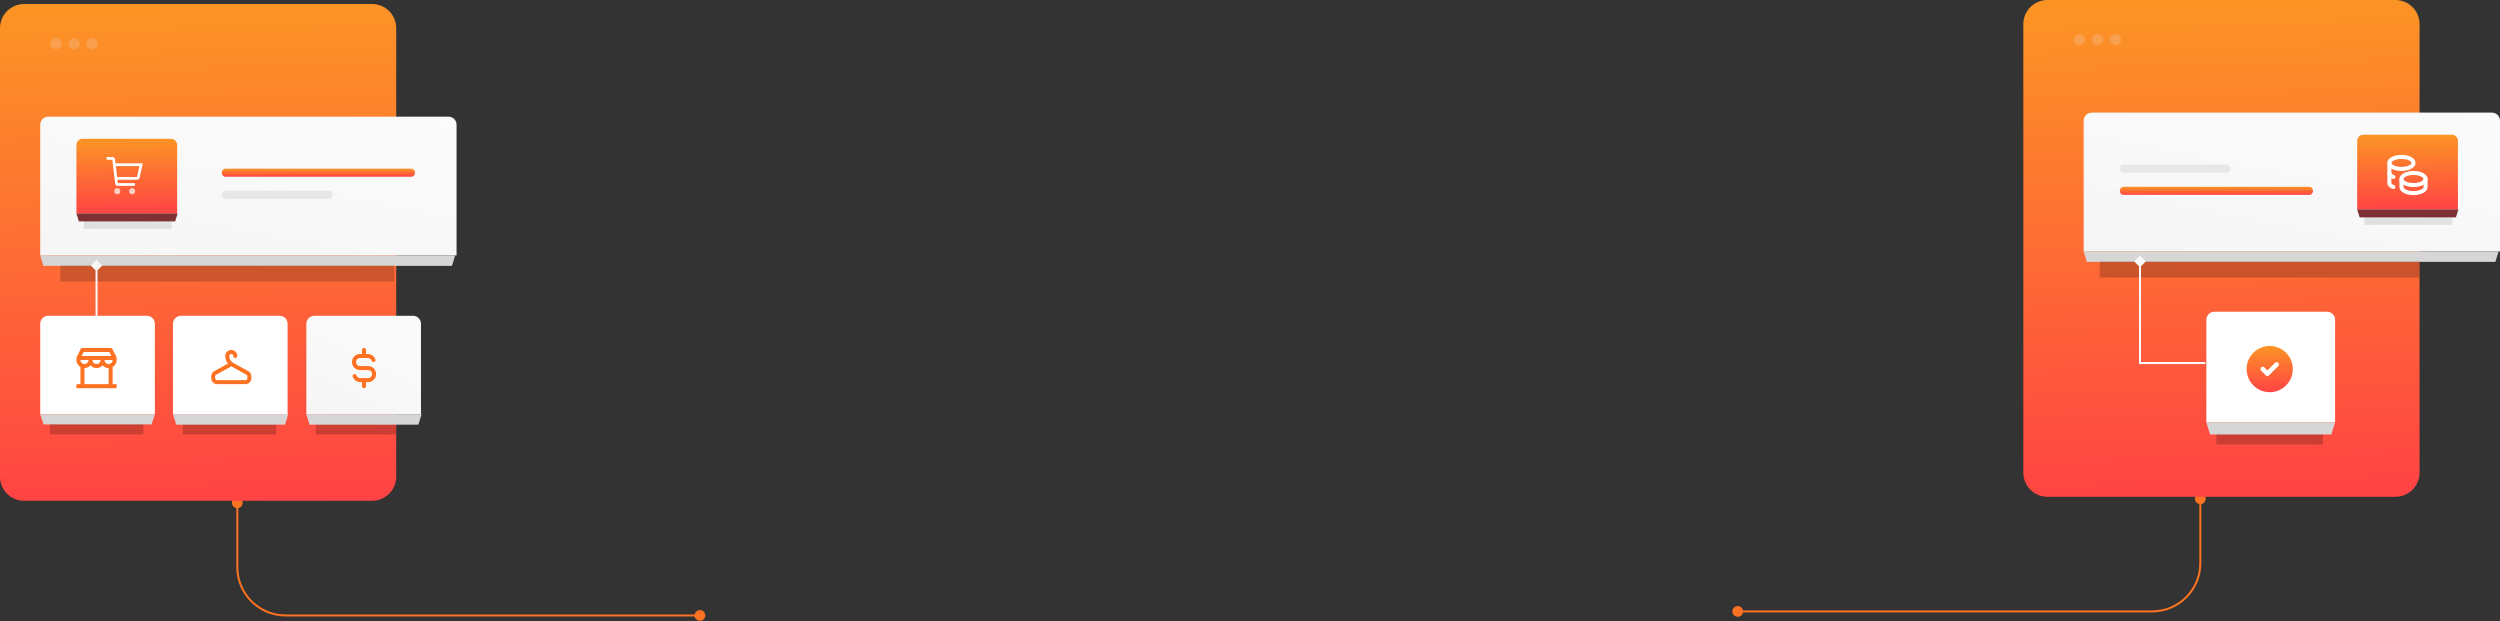 <svg xmlns="http://www.w3.org/2000/svg" fill="none" viewBox="0 0 1243 309" height="309" width="1243">
<rect x="0" y="0" width="1243" height="309" fill="#333333" stroke="none"/>
<path fill="#FD7222" d="M1096.67 248C1096.67 249.473 1095.47 250.667 1094 250.667C1092.53 250.667 1091.33 249.473 1091.33 248C1091.33 246.527 1092.53 245.333 1094 245.333C1095.47 245.333 1096.67 246.527 1096.67 248ZM866.667 304C866.667 305.473 865.473 306.667 864 306.667C862.527 306.667 861.333 305.473 861.333 304C861.333 302.527 862.527 301.333 864 301.333C865.473 301.333 866.667 302.527 866.667 304ZM1094.5 248V280H1093.5V248H1094.5ZM1070 304.5H864V303.5H1070V304.5ZM1094.5 280C1094.5 293.531 1083.53 304.5 1070 304.5V303.5C1082.98 303.5 1093.5 292.979 1093.5 280H1094.5Z"></path>
<path fill="#FD7222" d="M115.333 250C115.333 251.473 116.527 252.667 118 252.667C119.473 252.667 120.667 251.473 120.667 250C120.667 248.527 119.473 247.333 118 247.333C116.527 247.333 115.333 248.527 115.333 250ZM345.333 306C345.333 307.473 346.527 308.667 348 308.667C349.473 308.667 350.667 307.473 350.667 306C350.667 304.527 349.473 303.333 348 303.333C346.527 303.333 345.333 304.527 345.333 306ZM117.5 250V282H118.5V250H117.5ZM142 306.5H348V305.5H142V306.5ZM117.5 282C117.5 295.531 128.469 306.5 142 306.5V305.5C129.021 305.5 118.5 294.979 118.5 282H117.5Z"></path>
<path fill="url(#paint0_linear_5101_104168)" d="M1006 12C1006 5.373 1011.37 0 1018 0H1191C1197.63 0 1203 5.373 1203 12V235C1203 241.627 1197.63 247 1191 247H1018C1011.37 247 1006 241.627 1006 235V12Z"></path>
<path fill="black" d="M1102 212H1155V221H1102V212Z" opacity="0.2"></path>
<path fill="white" d="M1097 159C1097 156.791 1098.79 155 1101 155H1157C1159.21 155 1161 156.791 1161 159V210H1097V159Z"></path>
<path fill="url(#paint1_linear_5101_104168)" d="M1134.25 173.541C1135.98 174.542 1137.43 175.979 1138.44 177.71C1139.44 179.44 1139.98 181.404 1140 183.407C1140.02 185.41 1139.51 187.382 1138.53 189.129C1137.55 190.875 1136.13 192.336 1134.41 193.365C1132.69 194.394 1130.74 194.957 1128.73 194.998C1126.73 195.038 1124.75 194.555 1122.99 193.596C1121.23 192.637 1119.76 191.235 1118.71 189.53C1117.66 187.824 1117.07 185.874 1117.01 183.872L1117 183.5L1117.01 183.127C1117.07 181.141 1117.65 179.206 1118.68 177.51C1119.72 175.813 1121.18 174.414 1122.91 173.449C1124.65 172.483 1126.61 171.984 1128.59 172C1130.58 172.017 1132.53 172.547 1134.25 173.541ZM1132.76 180.387C1132.57 180.189 1132.3 180.07 1132.02 180.052C1131.74 180.035 1131.47 180.12 1131.25 180.291L1131.14 180.387L1127.35 184.173L1125.86 182.687L1125.76 182.591C1125.53 182.42 1125.26 182.335 1124.98 182.353C1124.7 182.37 1124.44 182.489 1124.24 182.687C1124.04 182.885 1123.92 183.148 1123.9 183.428C1123.89 183.707 1123.97 183.984 1124.14 184.205L1124.24 184.313L1126.54 186.613L1126.65 186.708C1126.85 186.865 1127.09 186.95 1127.35 186.95C1127.61 186.95 1127.85 186.865 1128.06 186.708L1128.16 186.613L1132.76 182.013L1132.86 181.905C1133.03 181.684 1133.12 181.407 1133.1 181.128C1133.08 180.848 1132.96 180.585 1132.76 180.387Z"></path>
<path fill="#D6D6D6" d="M1097 210H1161L1159.15 216H1098.85L1097 210Z"></path>
<path fill="url(#paint2_linear_5101_104168)" d="M1036 60C1036 57.791 1037.79 56 1040 56H1239C1241.21 56 1243 57.791 1243 60V125H1036V60Z"></path>
<path fill="#E7E7E7" d="M1054 83.718C1054 82.702 1054.82 81.878 1055.84 81.878H1107.16C1108.18 81.878 1109 82.702 1109 83.718V84.038C1109 85.054 1108.18 85.878 1107.16 85.878H1055.84C1054.82 85.878 1054 85.054 1054 84.038V83.718Z"></path>
<path fill="url(#paint3_linear_5101_104168)" d="M1054 94.718C1054 93.702 1054.82 92.878 1055.84 92.878H1148.16C1149.18 92.878 1150 93.702 1150 94.718V95.038C1150 96.054 1149.18 96.878 1148.16 96.878H1055.84C1054.82 96.878 1054 96.054 1054 95.038V94.718Z"></path>
<rect fill="url(#paint4_linear_5101_104168)" height="6.062" width="43.645" y="105.695" x="1175.64" opacity="0.2"></rect>
<path fill="url(#paint5_linear_5101_104168)" d="M1172 70.035C1172 68.359 1173.36 67 1175.03 67H1219.04C1220.72 67 1222.08 68.359 1222.08 70.035V104.177H1172V70.035Z"></path>
<g clip-path="url(#clip0_5101_104168)">
<path stroke-linejoin="round" stroke-linecap="round" stroke-width="2" stroke="white" d="M1194 89C1194 90.657 1196.69 92 1200 92C1203.31 92 1206 90.657 1206 89C1206 87.343 1203.31 86 1200 86C1196.69 86 1194 87.343 1194 89Z"></path>
<path stroke-linejoin="round" stroke-linecap="round" stroke-width="2" stroke="white" d="M1194 89V93C1194 94.656 1196.69 96 1200 96C1203.31 96 1206 94.656 1206 93V89"></path>
<path stroke-linejoin="round" stroke-linecap="round" stroke-width="2" stroke="white" d="M1188 81C1188 82.072 1189.14 83.062 1191 83.598C1192.86 84.134 1195.14 84.134 1197 83.598C1198.86 83.062 1200 82.072 1200 81C1200 79.928 1198.86 78.938 1197 78.402C1195.14 77.866 1192.86 77.866 1191 78.402C1189.14 78.938 1188 79.928 1188 81Z"></path>
<path stroke-linejoin="round" stroke-linecap="round" stroke-width="2" stroke="white" d="M1188 81V91C1188 91.888 1188.77 92.45 1190 93"></path>
<path stroke-linejoin="round" stroke-linecap="round" stroke-width="2" stroke="white" d="M1188 86C1188 86.888 1188.77 87.45 1190 88"></path>
</g>
<path fill="#7D3132" d="M1172 104.133H1222.31L1221.1 108.075H1173.21L1172 104.133Z"></path>
<path fill="#D6D6D6" d="M1036 125H1242.31L1240.71 130.196H1037.6L1036 125Z"></path>
<path fill="black" d="M1044 130H1203V138H1044V130Z" opacity="0.2"></path>
<path fill="url(#paint6_linear_5101_104168)" d="M1064 127.113L1061.11 130L1064 132.887L1066.89 130L1064 127.113ZM1064 180.5L1063.5 180.5L1063.5 181H1064V180.5ZM1064.5 155L1064.5 130L1063.5 130L1063.5 155L1064.5 155ZM1063.5 155L1063.5 180.5L1064.5 180.5L1064.5 155L1063.5 155ZM1064 181L1096.5 181V180L1064 180V181Z"></path>
<g opacity="0.2">
<ellipse fill="#E7E7E7" ry="2.709" rx="2.858" cy="19.709" cx="1033.86"></ellipse>
<ellipse fill="#E7E7E7" ry="2.709" rx="2.858" cy="19.709" cx="1042.84"></ellipse>
<ellipse fill="#E7E7E7" ry="2.709" rx="2.858" cy="19.709" cx="1051.82"></ellipse>
</g>
<path fill="url(#paint7_linear_5101_104168)" d="M0 14C0 7.373 5.373 2 12 2H185C191.627 2 197 7.373 197 14V237C197 243.627 191.627 249 185 249H12C5.373 249 0 243.627 0 237V14Z"></path>
<path fill="black" d="M24.794 208H71.318V215.989H24.794V208Z" opacity="0.2"></path>
<path fill="white" d="M20 161C20 158.791 21.791 157 24 157H73C75.209 157 77 158.791 77 161V206H20V161Z"></path>
<g clip-path="url(#clip1_5101_104168)">
<path stroke-linejoin="round" stroke-linecap="square" stroke-width="2" stroke="#FD7222" d="M39 192H57"></path>
<path stroke-linejoin="round" stroke-linecap="round" stroke-width="2" stroke="#FD7222" d="M39 178V179C39 179.796 39.316 180.559 39.879 181.121C40.441 181.684 41.204 182 42 182C42.796 182 43.559 181.684 44.121 181.121C44.684 180.559 45 179.796 45 179M39 178H57M39 178L41 174H55L57 178M45 179V178M45 179C45 179.796 45.316 180.559 45.879 181.121C46.441 181.684 47.204 182 48 182C48.796 182 49.559 181.684 50.121 181.121C50.684 180.559 51 179.796 51 179M51 179V178M51 179C51 179.796 51.316 180.559 51.879 181.121C52.441 181.684 53.204 182 54 182C54.796 182 55.559 181.684 56.121 181.121C56.684 180.559 57 179.796 57 179V178"></path>
<path stroke-linejoin="round" stroke-linecap="round" stroke-width="2" stroke="#FD7222" d="M41 192V181.85"></path>
<path stroke-linejoin="round" stroke-linecap="round" stroke-width="2" stroke="#FD7222" d="M55 192V181.85"></path>
</g>
<path fill="#D6D6D6" d="M20 206H77L75.353 211H21.647L20 206Z"></path>
<path fill="black" d="M90.794 208H137.318V215.989H90.794V208Z" opacity="0.2"></path>
<path fill="white" d="M86 161C86 158.791 87.791 157 90 157H139C141.209 157 143 158.791 143 161V206H86V161Z"></path>
<g clip-path="url(#clip2_5101_104168)">
<path stroke-linejoin="round" stroke-linecap="round" stroke-width="2" stroke="#FD7222" d="M117 177C117 176.47 116.789 175.961 116.414 175.586C116.039 175.211 115.531 175 115 175C114.47 175 113.961 175.211 113.586 175.586C113.211 175.961 113 176.47 113 177C113 178.667 113.67 180 115 181H114.992M114.992 181L122.963 185.428C123.275 185.601 123.535 185.855 123.716 186.162C123.897 186.47 123.992 186.82 123.992 187.177V188C123.992 188.53 123.781 189.039 123.406 189.414C123.031 189.789 122.523 190 121.992 190H107.992C107.462 190 106.953 189.789 106.578 189.414C106.203 189.039 105.992 188.53 105.992 188V187.177C105.992 186.82 106.087 186.47 106.268 186.162C106.449 185.855 106.709 185.601 107.021 185.428L114.992 181Z"></path>
</g>
<path fill="#D6D6D6" d="M86 205.942H143.312L141.715 211.138H87.598L86 205.942Z"></path>
<path fill="black" d="M157 208H197V216H157V208Z" opacity="0.2"></path>
<path fill="url(#paint8_linear_5101_104168)" d="M152.312 161C152.312 158.791 154.103 157 156.313 157H205.313C207.522 157 209.312 158.791 209.312 161V206H152.312V161Z"></path>
<g clip-path="url(#clip3_5101_104168)">
<path stroke-linejoin="round" stroke-linecap="round" stroke-width="2" stroke="#FD7222" d="M185.7 179C185.501 178.435 185.137 177.943 184.656 177.587C184.175 177.23 183.598 177.026 183 177H179C178.204 177 177.441 177.316 176.879 177.879C176.316 178.441 176 179.204 176 180C176 180.796 176.316 181.559 176.879 182.121C177.441 182.684 178.204 183 179 183H183C183.796 183 184.559 183.316 185.121 183.879C185.684 184.441 186 185.204 186 186C186 186.796 185.684 187.559 185.121 188.121C184.559 188.684 183.796 189 183 189H179C178.402 188.974 177.825 188.77 177.344 188.413C176.863 188.057 176.499 187.565 176.3 187"></path>
<path stroke-linejoin="round" stroke-linecap="round" stroke-width="2" stroke="#FD7222" d="M181 174V177M181 189V192"></path>
</g>
<path fill="#D6D6D6" d="M152.312 205.942H209.625L208.027 211.138H153.91L152.312 205.942Z"></path>
<path fill="url(#paint9_linear_5101_104168)" d="M20 62C20 59.791 21.791 58 24 58H223C225.209 58 227 59.791 227 62V127H20V62Z"></path>
<rect fill="url(#paint10_linear_5101_104168)" height="6.062" width="43.645" y="107.695" x="41.637" opacity="0.2"></rect>
<path fill="url(#paint11_linear_5101_104168)" d="M38 72.035C38 70.359 39.359 69 41.035 69H85.04C86.717 69 88.075 70.359 88.075 72.035V106.177H38V72.035Z"></path>
<g clip-path="url(#clip4_5101_104168)">
<path fill="white" d="M58.318 96.585C59.16 96.585 59.842 95.903 59.842 95.061C59.842 94.22 59.16 93.538 58.318 93.538C57.477 93.538 56.795 94.22 56.795 95.061C56.795 95.903 57.477 96.585 58.318 96.585Z" opacity="0.7"></path>
<path fill="white" d="M65.69 96.585C66.532 96.585 67.214 95.903 67.214 95.061C67.214 94.22 66.532 93.538 65.69 93.538C64.849 93.538 64.167 94.22 64.167 95.061C64.167 95.903 64.849 96.585 65.69 96.585Z" opacity="0.7"></path>
<path fill="white" d="M57.437 81.213L57.203 79.221C57.127 78.573 56.578 78.084 55.925 78.084H53V79.438H55.864L57.254 91.286C57.33 91.935 57.878 92.422 58.532 92.422H67.054V91.068H58.591L58.391 89.362H68.148C68.749 89.362 69.263 88.954 69.402 88.362L71 81.213H57.437ZM68.094 88.009H58.234L57.596 82.567H69.311L68.095 88.009H68.094Z"></path>
</g>
<path fill="#7D3132" d="M38 106.133H88.312L87.1 110.075H39.212L38 106.133Z"></path>
<path fill="url(#paint12_linear_5101_104168)" d="M110.312 85.718C110.312 84.702 111.136 83.878 112.152 83.878H204.473C205.489 83.878 206.312 84.702 206.312 85.718V86.038C206.312 87.054 205.489 87.878 204.473 87.878H112.152C111.136 87.878 110.312 87.054 110.312 86.038V85.718Z"></path>
<path fill="#E7E7E7" d="M110.312 96.718C110.312 95.702 111.136 94.878 112.152 94.878H163.473C164.489 94.878 165.312 95.702 165.312 96.718V97.038C165.312 98.054 164.489 98.878 163.473 98.878H112.152C111.136 98.878 110.312 98.054 110.312 97.038V96.718Z"></path>
<path fill="#D6D6D6" d="M20 127H226.312L224.715 132.196H21.598L20 127Z"></path>
<path fill="#0C0C0C" d="M30 132H196V140H30V132Z" opacity="0.2"></path>
<path fill="url(#paint13_linear_5101_104168)" d="M48 129.113L45.113 132L48 134.887L50.887 132L48 129.113ZM48.5 157L48.5 132L47.5 132L47.5 157L48.5 157Z"></path>
<g opacity="0.2">
<ellipse fill="#E7E7E7" ry="2.709" rx="2.858" cy="21.709" cx="27.858"></ellipse>
<ellipse fill="#E7E7E7" ry="2.709" rx="2.858" cy="21.709" cx="36.839"></ellipse>
<ellipse fill="#E7E7E7" ry="2.709" rx="2.858" cy="21.709" cx="45.821"></ellipse>
</g>
<defs>
<linearGradient gradientUnits="userSpaceOnUse" y2="246.865" x2="1152.09" y1="-1.46891e-07" x1="1144.91" id="paint0_linear_5101_104168">
<stop stop-color="#FC9425"></stop>
<stop stop-color="#FF4344" offset="1"></stop>
</linearGradient>
<linearGradient gradientUnits="userSpaceOnUse" y2="194.994" x2="1133.75" y1="172" x1="1133.22" id="paint1_linear_5101_104168">
<stop stop-color="#FC9425"></stop>
<stop stop-color="#FF4344" offset="1"></stop>
</linearGradient>
<linearGradient gradientUnits="userSpaceOnUse" y2="-10.286" x2="1044.04" y1="143.734" x1="1014.08" id="paint2_linear_5101_104168">
<stop stop-color="#F5F5F5"></stop>
<stop stop-color="#FCFCFC" offset="1"></stop>
</linearGradient>
<linearGradient gradientUnits="userSpaceOnUse" y2="96.879" x2="1121.7" y1="92.878" x1="1121.69" id="paint3_linear_5101_104168">
<stop stop-color="#FC9425"></stop>
<stop stop-color="#FF4344" offset="1"></stop>
</linearGradient>
<linearGradient gradientUnits="userSpaceOnUse" y2="83.371" x2="1211.37" y1="132.972" x1="1208.04" id="paint4_linear_5101_104168">
<stop></stop>
<stop stop-opacity="0.03" stop-color="#666666" offset="1"></stop>
</linearGradient>
<linearGradient gradientUnits="userSpaceOnUse" y2="104.177" x2="1207.95" y1="67" x1="1207.31" id="paint5_linear_5101_104168">
<stop stop-color="#FC9425"></stop>
<stop stop-color="#FF4344" offset="1"></stop>
</linearGradient>
<linearGradient gradientUnits="userSpaceOnUse" y2="180.476" x2="1041.72" y1="116.289" x1="1099.94" id="paint6_linear_5101_104168">
<stop stop-color="#F5F5F5"></stop>
<stop stop-color="#FCFCFC" offset="1"></stop>
</linearGradient>
<linearGradient gradientUnits="userSpaceOnUse" y2="248.865" x2="146.087" y1="2" x1="138.91" id="paint7_linear_5101_104168">
<stop stop-color="#FC9425"></stop>
<stop stop-color="#FF4344" offset="1"></stop>
</linearGradient>
<linearGradient gradientUnits="userSpaceOnUse" y2="128.62" x2="191.78" y1="219.304" x1="146.276" id="paint8_linear_5101_104168">
<stop stop-color="#F5F5F5"></stop>
<stop stop-color="#FCFCFC" offset="1"></stop>
</linearGradient>
<linearGradient gradientUnits="userSpaceOnUse" y2="-8.286" x2="28.045" y1="145.734" x1="-1.924" id="paint9_linear_5101_104168">
<stop stop-color="#F5F5F5"></stop>
<stop stop-color="#FCFCFC" offset="1"></stop>
</linearGradient>
<linearGradient gradientUnits="userSpaceOnUse" y2="85.371" x2="77.366" y1="134.972" x1="74.04" id="paint10_linear_5101_104168">
<stop></stop>
<stop stop-opacity="0.03" stop-color="#666666" offset="1"></stop>
</linearGradient>
<linearGradient gradientUnits="userSpaceOnUse" y2="106.177" x2="73.95" y1="69" x1="73.31" id="paint11_linear_5101_104168">
<stop stop-color="#FC9425"></stop>
<stop stop-color="#FF4344" offset="1"></stop>
</linearGradient>
<linearGradient gradientUnits="userSpaceOnUse" y2="87.879" x2="178.009" y1="83.878" x1="178.005" id="paint12_linear_5101_104168">
<stop stop-color="#FC9425"></stop>
<stop stop-color="#FF4344" offset="1"></stop>
</linearGradient>
<linearGradient gradientUnits="userSpaceOnUse" y2="125.483" x2="44.156" y1="125.212" x1="48.106" id="paint13_linear_5101_104168">
<stop stop-color="#F5F5F5"></stop>
<stop stop-color="#FCFCFC" offset="1"></stop>
</linearGradient>
<clipPath id="clip0_5101_104168">
<rect transform="translate(1185 75)" fill="white" height="24" width="24"></rect>
</clipPath>
<clipPath id="clip1_5101_104168">
<rect transform="translate(36 171)" fill="white" height="24" width="24"></rect>
</clipPath>
<clipPath id="clip2_5101_104168">
<rect transform="translate(103 171)" fill="white" height="24" width="24"></rect>
</clipPath>
<clipPath id="clip3_5101_104168">
<rect transform="translate(169 171)" fill="white" height="24" width="24"></rect>
</clipPath>
<clipPath id="clip4_5101_104168">
<rect transform="translate(53 78.084)" fill="white" height="18.501" width="18"></rect>
</clipPath>
</defs>
</svg>
